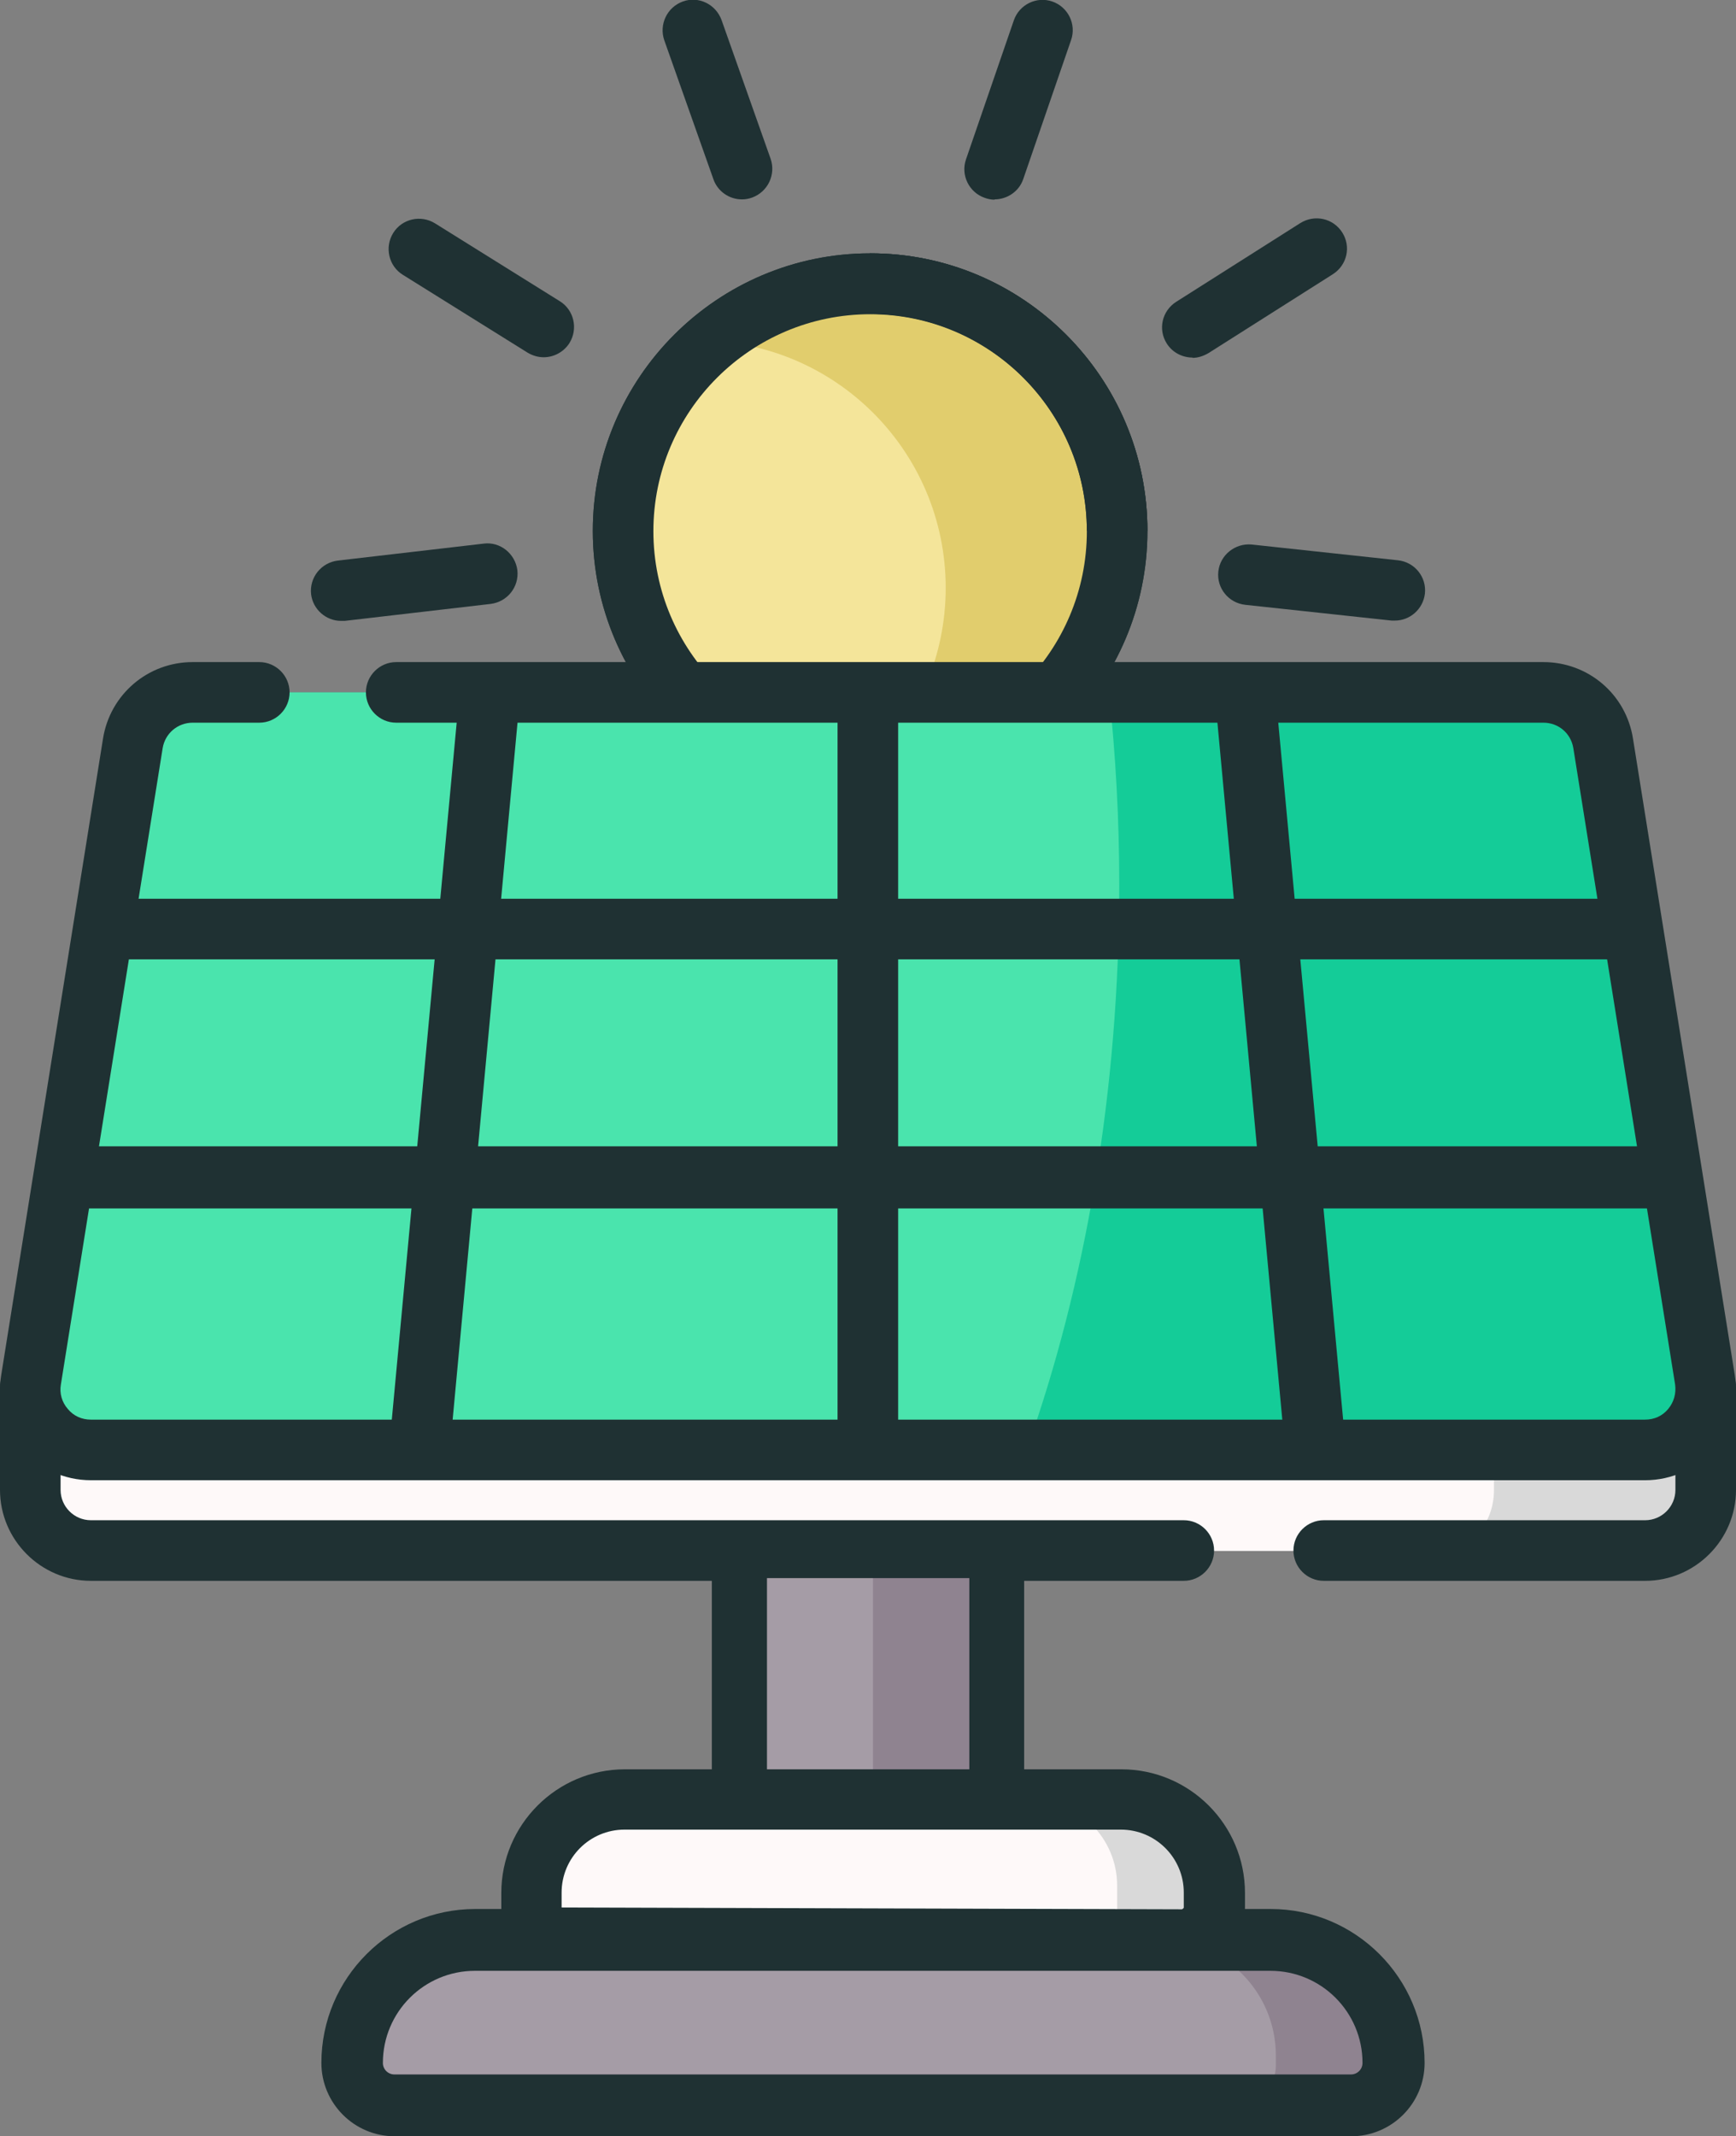 <svg id="Calque_1" xmlns="http://www.w3.org/2000/svg" xmlns:xlink="http://www.w3.org/1999/xlink" width="57.31" height="70.5" viewBox="0 0 57.31 70.5">
  <rect x="0" y="0" width="57.31" height="70.5" fill="#808080" stroke="none"/>
  <defs>
    <style>
      .cls-1 {
        fill: #8f8390;
      }

      .cls-2 {
        fill: #fef9f9;
      }

      .cls-3 {
        fill: none;
      }

      .cls-4 {
        clip-path: url(#clippath-1);
      }

      .cls-5 {
        fill: #a59ca6;
      }

      .cls-6 {
        fill: #14cc98;
      }

      .cls-7 {
        fill: #f4e59a;
      }

      .cls-8 {
        fill: #4ae4ad;
      }

      .cls-9 {
        fill: #e1cd6d;
      }

      .cls-10 {
        clip-path: url(#clippath);
      }

      .cls-11 {
        fill: #d9d9d9;
      }

      .cls-12 {
        fill: #1f3133;
      }
    </style>
    <clipPath id="clippath">
      <circle class="cls-3" cx="28.73" cy="17.52" r="8.16"/>
    </clipPath>
    <clipPath id="clippath-1">
      <circle class="cls-3" cx="28.73" cy="17.52" r="8.16"/>
    </clipPath>
  </defs>
  <path class="cls-1" d="M15.68,64.02h26.26c2.24,0,4.06,1.82,4.06,4.06h0c0,.77-.63,1.4-1.4,1.4H13.03c-.77,0-1.4-.63-1.4-1.4h0c0-2.24,1.82-4.06,4.06-4.06Z"/>
  <path class="cls-5" d="M15.45,64.02h22.85c2.11,0,3.82,1.71,3.82,3.82v.32c0,.73-.59,1.32-1.32,1.32H12.94c-.73,0-1.32-.59-1.32-1.32v-.32c0-2.11,1.71-3.82,3.82-3.82Z"/>
  <g>
    <circle class="cls-9" cx="28.73" cy="17.52" r="8.16"/>
    <g class="cls-10">
      <circle class="cls-7" cx="25.11" cy="19.8" r="8.16"/>
    </g>
    <path class="cls-12" d="M28.73,26.68c-5.05,0-9.16-4.11-9.16-9.16s4.11-9.16,9.16-9.16,9.15,4.11,9.15,9.16-4.11,9.16-9.15,9.16ZM28.73,10.37c-3.95,0-7.16,3.21-7.16,7.16s3.21,7.16,7.16,7.16,7.15-3.21,7.15-7.16-3.21-7.16-7.15-7.16Z"/>
  </g>
  <g>
    <circle class="cls-9" cx="28.73" cy="17.52" r="8.16"/>
    <g class="cls-4">
      <circle class="cls-7" cx="23.06" cy="19.4" r="8.16"/>
    </g>
    <path class="cls-12" d="M28.73,26.68c-5.05,0-9.16-4.11-9.16-9.16s4.11-9.16,9.16-9.16,9.15,4.11,9.15,9.16-4.11,9.16-9.15,9.16ZM28.73,10.37c-3.95,0-7.16,3.21-7.16,7.16s3.21,7.16,7.16,7.16,7.15-3.21,7.15-7.16-3.21-7.16-7.15-7.16Z"/>
    <path class="cls-12" d="M37.88,17.52h-2c0-3.95-3.21-7.16-7.15-7.16v-2c5.05,0,9.15,4.11,9.15,9.16Z"/>
  </g>
  <path class="cls-11" d="M56.31,45.79v3.39c0,1.1-.9,2-2,2H3c-1.1,0-2-.9-2-2v-3.39h55.31Z"/>
  <path class="cls-2" d="M49.32,45.79v3.39c0,1.1-.78,2-1.75,2H2.75c-.96,0-1.75-.9-1.75-2v-3.39h48.32Z"/>
  <path class="cls-12" d="M39.08,52.17H3c-1.65,0-3-1.35-3-3v-3.39c0-.55.45-1,1-1s1,.45,1,1v3.39c0,.55.45,1,1,1h36.08c.55,0,1,.45,1,1s-.45,1-1,1Z"/>
  <path class="cls-12" d="M54.31,52.17h-10.61c-.55,0-1-.45-1-1s.45-1,1-1h10.61c.55,0,1-.45,1-1v-3.39c0-.55.45-1,1-1s1,.45,1,1v3.39c0,1.65-1.35,3-3,3Z"/>
  <path class="cls-6" d="M54.31,47.85H3c-1.23,0-2.17-1.1-1.97-2.32l3.36-21c.16-.97.99-1.68,1.97-1.68h44.59c.98,0,1.82.71,1.97,1.68l3.36,21c.19,1.22-.74,2.32-1.97,2.32Z"/>
  <path class="cls-8" d="M36.95,29.2c0-2.17-.12-4.29-.34-6.35H6.36c-.98,0-1.82.71-1.97,1.68l-3.36,21c-.19,1.22.74,2.32,1.97,2.32h30.89c1.94-5.45,3.06-11.83,3.06-18.65Z"/>
  <path class="cls-12" d="M54.31,48.85H3c-.88,0-1.71-.38-2.28-1.05-.57-.67-.82-1.55-.68-2.42l3.36-21c.23-1.46,1.48-2.53,2.96-2.53h2.2c.55,0,1,.45,1,1s-.45,1-1,1h-2.2c-.49,0-.91.35-.99.84l-3.36,21c-.05.29.03.58.23.81.19.23.46.35.76.35h51.31c.3,0,.57-.12.76-.35.19-.23.27-.51.23-.81l-3.36-21c-.08-.49-.49-.84-.99-.84H13.08c-.55,0-1-.45-1-1s.45-1,1-1h37.87c1.48,0,2.73,1.06,2.96,2.53l3.36,21c.14.87-.11,1.75-.68,2.42-.57.67-1.4,1.05-2.28,1.05Z"/>
  <rect class="cls-12" x="27.65" y="22.85" width="2" height="25"/>
  <rect class="cls-12" x="41.26" y="22.8" width="2" height="25.11" transform="translate(-3.09 4.07) rotate(-5.32)"/>
  <rect class="cls-12" x="2.46" y="34.35" width="25.11" height="2" transform="translate(-21.58 47.02) rotate(-84.68)"/>
  <rect class="cls-12" x="3.49" y="29.66" width="50.48" height="2"/>
  <rect class="cls-12" x="2.24" y="37.83" width="52.98" height="2.05"/>
  <rect class="cls-5" x="24.41" y="51.17" width="8.49" height="8.21"/>
  <rect class="cls-1" x="28.82" y="51.17" width="4.09" height="8.21"/>
  <path class="cls-12" d="M33.81,60.29h-10.31v-10.02h10.31v10.02ZM25.32,58.47h6.68v-6.39h-6.68v6.39Z"/>
  <path class="cls-12" d="M44.61,70.5H13.03c-1.34,0-2.42-1.09-2.42-2.42,0-2.8,2.28-5.08,5.08-5.08h26.26c2.8,0,5.08,2.28,5.08,5.08,0,1.34-1.09,2.42-2.42,2.42ZM15.68,65.04c-1.68,0-3.04,1.36-3.04,3.04,0,.21.17.38.38.38h31.58c.21,0,.38-.17.38-.38,0-1.68-1.36-3.04-3.04-3.04H15.68Z"/>
  <path class="cls-11" d="M20.62,59.38h16.39c1.7,0,3.08,1.38,3.08,3.08v.49c0,.59-.48,1.06-1.06,1.06h-20.42c-.59,0-1.06-.48-1.06-1.06v-.49c0-1.7,1.38-3.08,3.08-3.08Z"/>
  <path class="cls-2" d="M20.4,59.38h13.63c1.57,0,2.85,1.28,2.85,2.85v.8c0,.54-.44.98-.98.98h-17.37c-.54,0-.98-.44-.98-.98v-.8c0-1.57,1.28-2.85,2.85-2.85Z"/>
  <path class="cls-12" d="M39.03,65.02h-20.42c-1.14,0-2.06-.93-2.06-2.06v-.49c0-2.25,1.83-4.08,4.08-4.08h16.39c2.25,0,4.08,1.83,4.08,4.08v.49c0,1.14-.93,2.06-2.06,2.06ZM20.62,60.38c-1.15,0-2.08.93-2.08,2.08v.49l20.48.06s.06-.03.06-.06v-.49c0-1.15-.93-2.08-2.08-2.08h-16.39Z"/>
  <g>
    <g id="_x3C_radiale_x3E_">
      <path class="cls-12" d="M11.26,20.49c-.5,0-.93-.38-.99-.88-.06-.55.33-1.04.88-1.11l4.82-.56c.54-.07,1.04.33,1.11.88.06.55-.33,1.04-.88,1.11l-4.82.56s-.08,0-.12,0Z"/>
    </g>
    <g id="_x3C_radiale_x3E_-2" data-name="_x3C_radiale_x3E_">
      <path class="cls-12" d="M17.95,11.79c-.18,0-.36-.05-.53-.15l-4.12-2.57c-.47-.29-.61-.91-.32-1.38.29-.47.91-.61,1.38-.32l4.12,2.57c.47.29.61.91.32,1.38-.19.3-.52.47-.85.47Z"/>
    </g>
    <g id="_x3C_radiale_x3E_-3" data-name="_x3C_radiale_x3E_">
      <path class="cls-12" d="M24.49,6.58c-.41,0-.8-.26-.94-.67l-1.62-4.58c-.18-.52.09-1.09.61-1.28.52-.19,1.09.09,1.28.61l1.62,4.58c.18.52-.09,1.09-.61,1.28-.11.04-.22.06-.33.06Z"/>
    </g>
    <g id="_x3C_radiale_x3E_-4" data-name="_x3C_radiale_x3E_">
      <path class="cls-12" d="M32.84,6.59c-.11,0-.22-.02-.33-.06-.52-.18-.8-.75-.62-1.27l1.58-4.59c.18-.52.75-.8,1.27-.62.52.18.8.75.62,1.27l-1.58,4.59c-.14.41-.53.67-.95.67Z"/>
    </g>
    <g id="_x3C_radiale_x3E_-5" data-name="_x3C_radiale_x3E_">
      <path class="cls-12" d="M39.37,11.8c-.33,0-.66-.16-.85-.46-.3-.47-.16-1.08.31-1.38l4.1-2.6c.47-.29,1.08-.16,1.38.31.3.47.16,1.08-.31,1.38l-4.1,2.6c-.17.1-.35.16-.53.16Z"/>
    </g>
    <g id="_x3C_radiale_x3E_-6" data-name="_x3C_radiale_x3E_">
      <path class="cls-12" d="M46.05,20.48s-.07,0-.11,0l-4.83-.52c-.55-.06-.95-.55-.89-1.1.06-.55.56-.94,1.1-.89l4.83.52c.55.06.95.55.89,1.1-.06.51-.49.89-.99.89Z"/>
    </g>
  </g>
</svg>